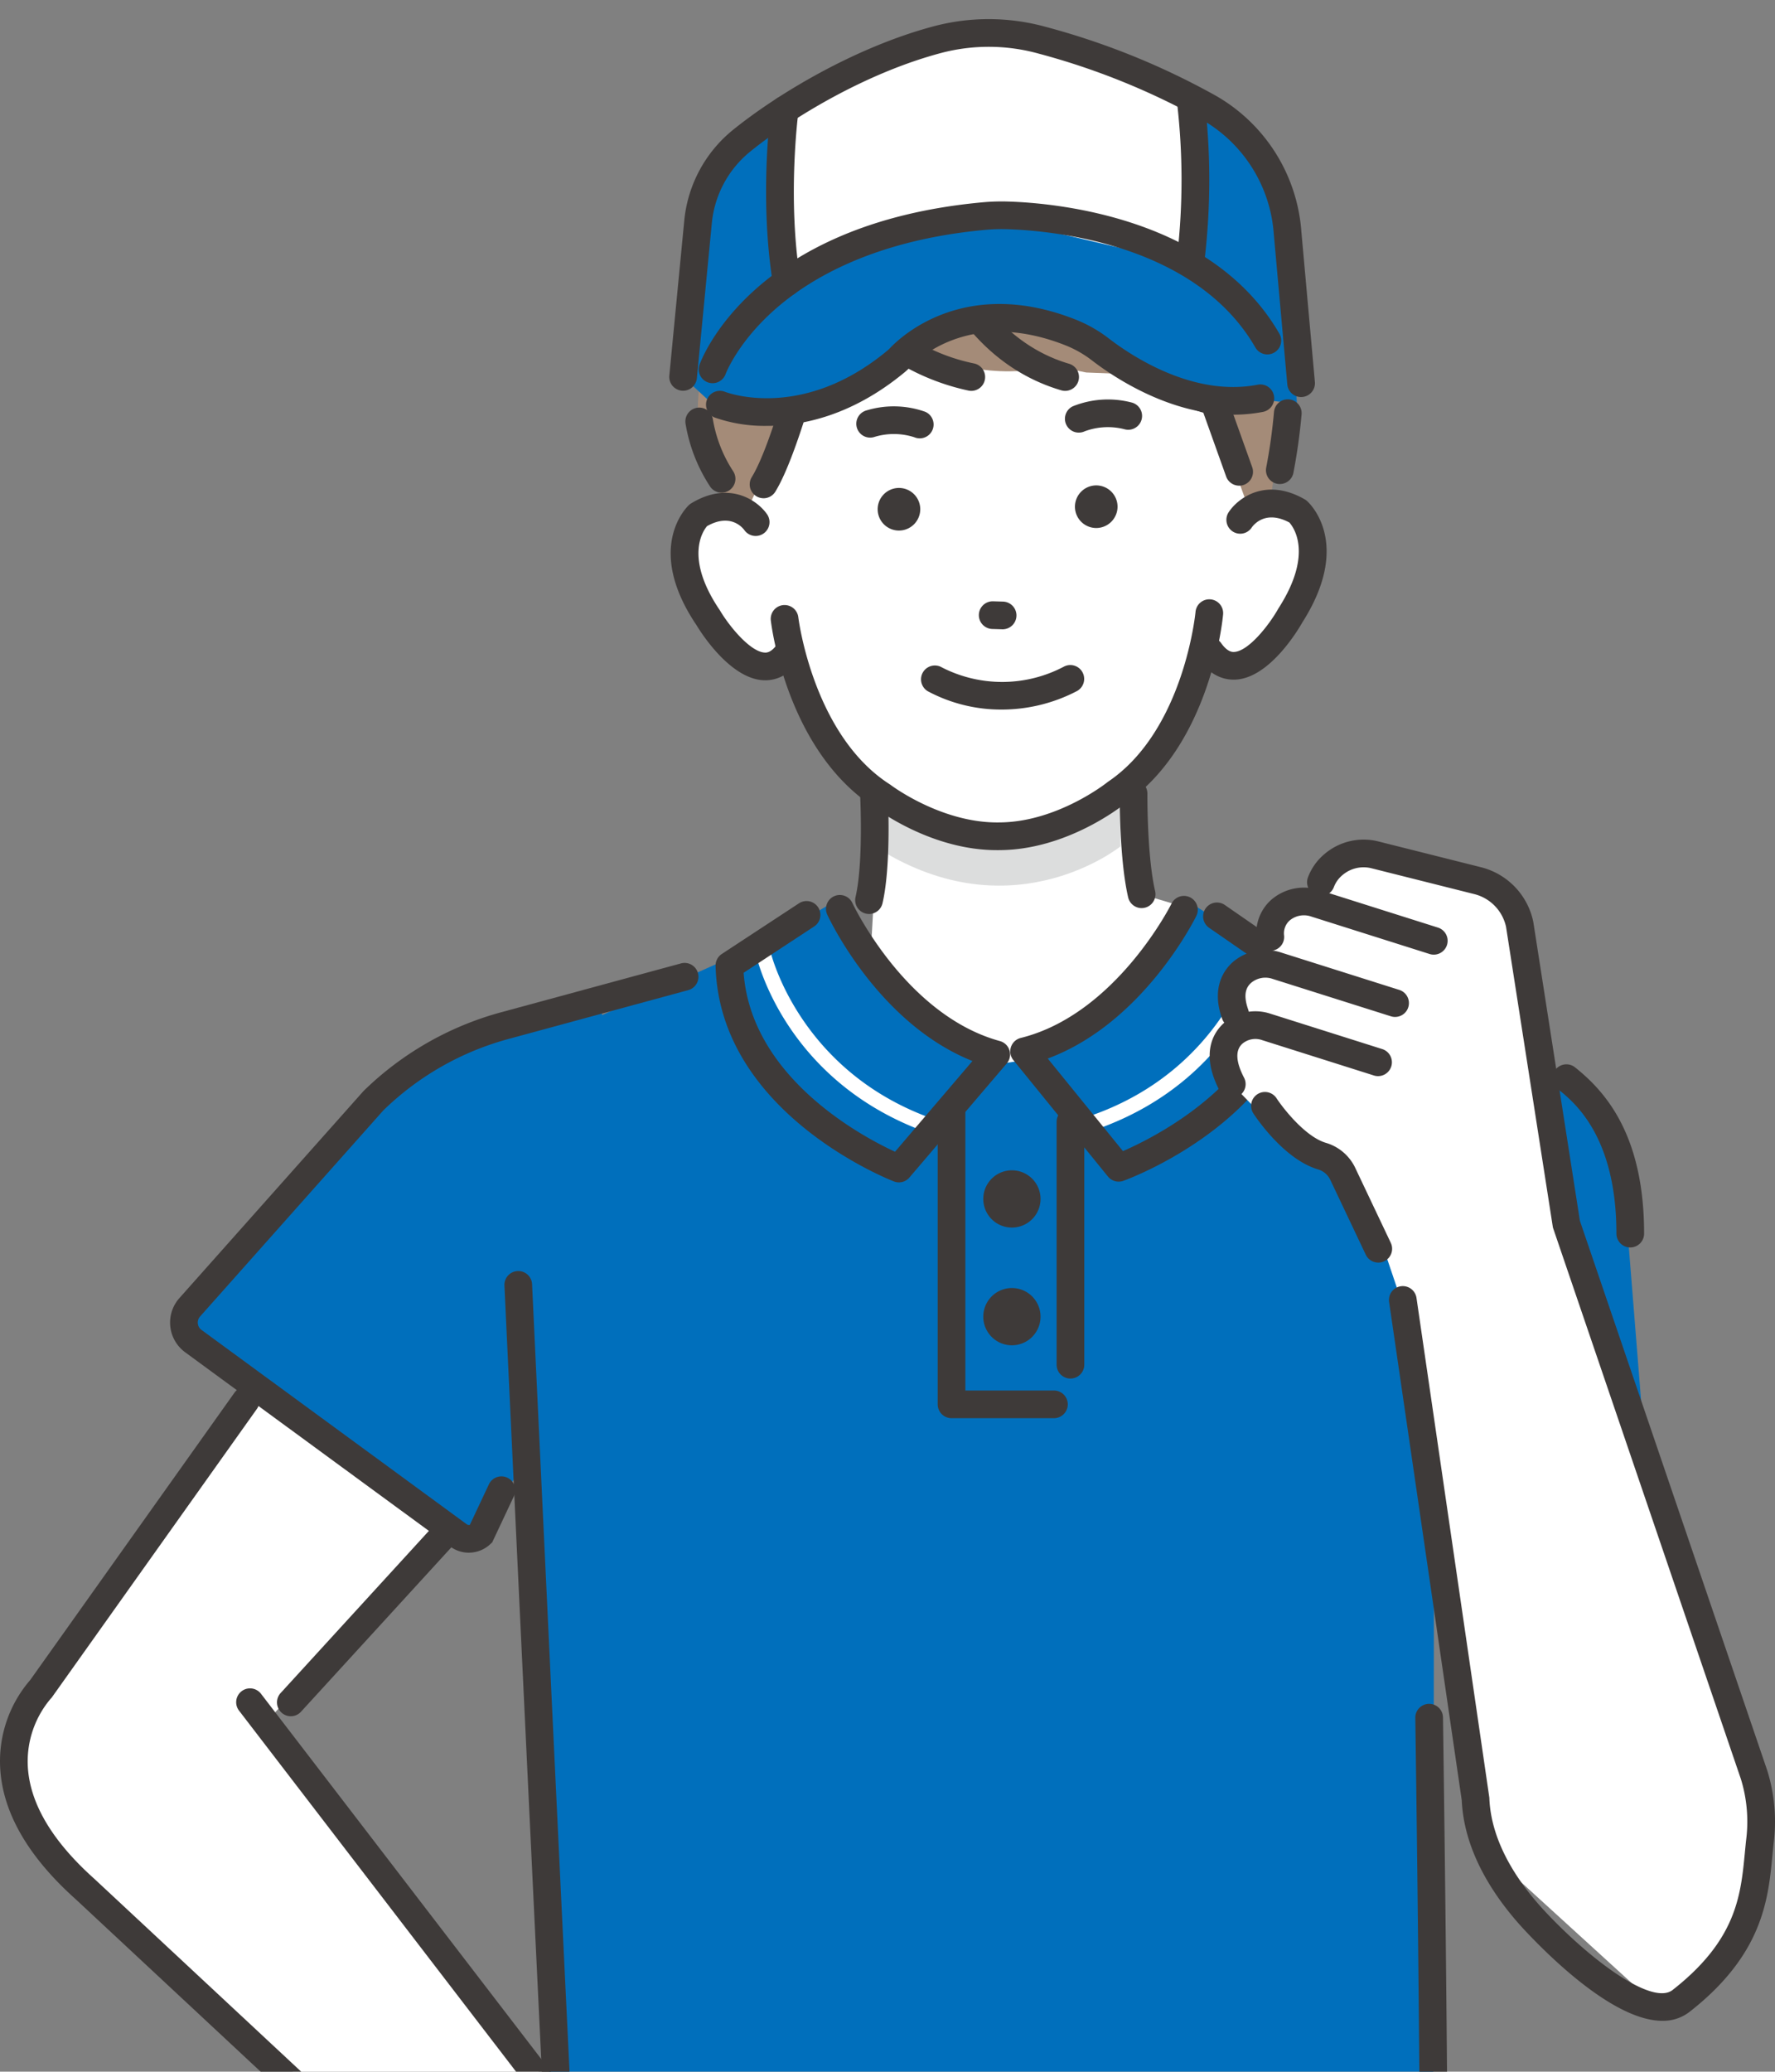 <svg xmlns="http://www.w3.org/2000/svg" xmlns:xlink="http://www.w3.org/1999/xlink" width="418" height="487.639" viewBox="0 0 418 487.639">
  <rect x="0" y="0" width="418" height="487.639" fill="#808080" stroke="none"/>
  <defs>
    <clipPath id="clip-path">
      <rect id="長方形_336" data-name="長方形 336" width="418" height="487.639" fill="none"/>
    </clipPath>
  </defs>
  <g id="グループ_295" data-name="グループ 295" transform="translate(0 -0.001)">
    <g id="グループ_288" data-name="グループ 288" transform="translate(0 0.001)" clip-path="url(#clip-path)">
      <path id="パス_637" data-name="パス 637" d="M73.178,526.1,11.191,469.829s-15.231-13.217-1-37l86.871-127.9,22.332-18.6,46.121-17.712-33.562,98.733-69.2,73.588,67.16,84.991-10.854-.219Z" transform="translate(-0.538 -35.141)" fill="#fff"/>
      <path id="パス_638" data-name="パス 638" d="M305.865,242.178l66.64,28.124-9.152,50.1-80.384,1.4Z" transform="translate(-37.017 -31.682)" fill="#006fbc"/>
      <path id="パス_639" data-name="パス 639" d="M217.935,246.123l-63.809,28.516,9.152,50.1,80.384,1.4Z" transform="translate(-20.162 -32.198)" fill="#006fbc"/>
      <path id="パス_640" data-name="パス 640" d="M405.541,283.328s19.733,11.577,25.371,24.41l2.26,15.537,5.164,64.572-54.7-1.293Z" transform="translate(-50.185 -37.065)" fill="#006fbc"/>
      <path id="パス_641" data-name="パス 641" d="M236.541,191.216s3.6,30.64,0,44.34l-1.574,27.412,34.321,78.218,61.963-96.85-31.665-9.492s-2.52-18.79.522-34.757l-39.284-13.975Z" transform="translate(-30.738 -24.347)" fill="#fff"/>
      <path id="パス_642" data-name="パス 642" d="M143.98,315.182l44.025-28.607,66.951-.352,80.225-11.688L356.615,331.9l-.253,194.289-208.16.521Z" transform="translate(-18.835 -35.915)" fill="#006fbc"/>
      <path id="パス_643" data-name="パス 643" d="M282.245,40.4S223.886,14.211,194.71,65.868l-5.01,20.72s-3.437,33.152,14.893,39.188l63.579-18.016Z" transform="translate(-24.782 -4.417)" fill="#fff"/>
      <path id="パス_644" data-name="パス 644" d="M331.791,132.853c-6.673-8.215-15.725-2.748-15.725-2.748l-.4-42.389-26-13.819-29.807.384-4.079.053-29.807.385L200.343,89.2l.728,44.3s-8.523-8.19-14.981.194c0,0-8.41,18.39,16.335,35.039,0,0,6.7-1.684,8.308-4.606,0,0,12.395,44.933,48.8,42.487,36.455,1.505,48.214-42.992,48.214-42.992,1.682,2.879,7.9,3.65,7.9,3.65,26.521-17.126,16.143-34.422,16.143-34.422" transform="translate(-24.163 -9.668)" fill="#fff"/>
      <path id="パス_645" data-name="パス 645" d="M198.618,122.824S171.739,69.53,220.261,40.6c0,0,31.205-17.7,63.939,2.091,0,0,49.24,1.516,43.942,50.763L319.23,126.2Z" transform="translate(-25.011 -4.36)" fill="#fff"/>
      <path id="パス_646" data-name="パス 646" d="M283.066,41.02c-61.037-22.968-104.91,39.6-91.653,74.377l4.565,8.79,4.093,1.891,3.411-7.292,16.791-44.064s25.421,23.1,52.363,16.07l7.9,1.609,15.9.625,13.572,7.23,8.6,23.7,5.174-.7,1.278-8.635C338.114,45.962,290,43.3,290,43.3Z" transform="translate(-24.729 -4.72)" fill="#a48b78"/>
      <path id="パス_647" data-name="パス 647" d="M236.778,214.558s36.882,19.4,57.92-2.328l.1,14.788s-24.359,19.662-55.265,1.532Z" transform="translate(-30.974 -27.764)" fill="#dcdddd"/>
      <path id="パス_648" data-name="パス 648" d="M262.026,221.344c-14.914,0-27.325-8.971-28.761-10.048-20.667-13.319-24.291-42.819-24.435-44.07a3.26,3.26,0,0,1,6.476-.747c.032.274,3.452,27.8,21.583,39.4q.12.076.232.162c.115.088,12.016,9.027,25.567,8.78,13.618-.077,25.267-9.346,25.384-9.44.07-.056.148-.114.223-.165,17.825-12.064,20.534-39.667,20.559-39.944a3.259,3.259,0,0,1,6.493.582c-.112,1.255-2.973,30.839-23.289,44.686-1.432,1.133-13.993,10.713-29.286,10.8-.249.005-.5.008-.745.008" transform="translate(-27.316 -21.233)" fill="#3e3a39"/>
      <path id="パス_649" data-name="パス 649" d="M291.8,115.99a3.256,3.256,0,0,1-1.451-6.178,22.136,22.136,0,0,1,13.818-.925,3.259,3.259,0,0,1-1.465,6.352,15.718,15.718,0,0,0-9.532.45,3.266,3.266,0,0,1-1.37.3" transform="translate(-37.744 -14.16)" fill="#3e3a39"/>
      <path id="パス_650" data-name="パス 650" d="M246.945,117.586a3.264,3.264,0,0,1-1.269-.258,15.717,15.717,0,0,0-9.538-.036,3.259,3.259,0,1,1-1.738-6.282,22.133,22.133,0,0,1,13.844.326,3.26,3.26,0,0,1-1.3,6.25" transform="translate(-30.35 -14.403)" fill="#3e3a39"/>
      <path id="パス_651" data-name="パス 651" d="M268.622,190.582a36.608,36.608,0,0,1-17.486-4.312,3.259,3.259,0,0,1,3.325-5.607,31.14,31.14,0,0,0,28.785-.218,3.26,3.26,0,0,1,2.964,5.807,38.346,38.346,0,0,1-17.587,4.33" transform="translate(-32.644 -23.559)" fill="#3e3a39"/>
      <path id="パス_652" data-name="パス 652" d="M296.324,141.484h0a5.015,5.015,0,1,1,4.95-5.08,5.03,5.03,0,0,1-4.95,5.08" transform="translate(-38.1 -17.197)" fill="#3e3a39"/>
      <path id="パス_653" data-name="パス 653" d="M242.871,142.174h0a5.015,5.015,0,1,1,4.95-5.08,5.03,5.03,0,0,1-4.95,5.08" transform="translate(-31.107 -17.287)" fill="#3e3a39"/>
      <path id="パス_654" data-name="パス 654" d="M270.819,169.429h-.1l-2.327-.07a3.259,3.259,0,0,1,.1-6.517h.1l2.326.07a3.26,3.26,0,0,1-.1,6.518" transform="translate(-34.697 -21.303)" fill="#3e3a39"/>
      <path id="パス_655" data-name="パス 655" d="M206.379,128.975a3.259,3.259,0,0,1-2.773-4.967c4.842-7.873,10.877-31.918,10.938-32.16a3.26,3.26,0,0,1,6.325,1.578c-.256,1.028-6.342,25.268-11.71,34a3.256,3.256,0,0,1-2.78,1.552" transform="translate(-26.572 -11.693)" fill="#3e3a39"/>
      <path id="パス_656" data-name="パス 656" d="M194.222,130.4a3.255,3.255,0,0,1-2.72-1.458,38.392,38.392,0,0,1-5.77-14.775,3.26,3.26,0,0,1,6.424-1.113,31.909,31.909,0,0,0,4.778,12.286,3.259,3.259,0,0,1-2.713,5.061" transform="translate(-24.291 -14.436)" fill="#3e3a39"/>
      <path id="パス_657" data-name="パス 657" d="M332.906,177.328c-2.314,0-5.483-.9-8.277-4.847a3.259,3.259,0,1,1,5.319-3.77c1.539,2.172,2.7,2.117,3.083,2.094,3.3-.171,8.077-6.086,10.41-10.231.03-.053.063-.108.1-.159,8.071-12.627,3.55-18.879,2.48-20.081-5.563-2.97-8.354.457-8.866,1.189a3.242,3.242,0,0,1-4.5.911,3.278,3.278,0,0,1-.917-4.533c2.195-3.331,8.757-8.251,17.893-3.02a3.324,3.324,0,0,1,.527.375c.449.394,10.871,9.84-1.072,28.593-.956,1.688-7.684,13.043-15.7,13.467-.153.008-.31.012-.472.012" transform="translate(-42.388 -17.346)" fill="#3e3a39"/>
      <path id="パス_658" data-name="パス 658" d="M234.962,242.763a3.264,3.264,0,0,1-3.178-3.995c1.905-8.241,1.084-24.018,1.075-24.176a3.259,3.259,0,1,1,6.508-.351c.037.685.879,16.867-1.233,26a3.259,3.259,0,0,1-3.173,2.526" transform="translate(-30.31 -27.624)" fill="#3e3a39"/>
      <path id="パス_659" data-name="パス 659" d="M308.531,241.38a3.259,3.259,0,0,1-3.173-2.526c-2.095-9.058-1.993-23.841-1.988-24.465a3.259,3.259,0,0,1,3.258-3.232h.03a3.259,3.259,0,0,1,3.231,3.287c0,.145-.1,14.638,1.82,22.94a3.264,3.264,0,0,1-3.178,3.995" transform="translate(-39.686 -27.624)" fill="#3e3a39"/>
      <path id="パス_660" data-name="パス 660" d="M193.352,71.3a3.261,3.261,0,0,1-2.972-4.591A70.6,70.6,0,0,1,212.1,41.1c13.842-10,37.755-18.8,73.071-3.936a3.26,3.26,0,0,1-2.529,6.009c-26-10.943-48.377-9.915-66.5,3.054a65.142,65.142,0,0,0-19.805,23.153,3.265,3.265,0,0,1-2.975,1.919" transform="translate(-24.867 -3.825)" fill="#3e3a39"/>
      <path id="パス_661" data-name="パス 661" d="M203.982,177.588c-.083,0-.162,0-.242,0-7.97-.216-14.937-11.291-15.93-12.94-12.334-18.278-2.225-27.916-1.788-28.317a3.247,3.247,0,0,1,.516-.389c8.938-5.418,15.583-.707,17.849,2.541a3.259,3.259,0,0,1-5.325,3.759c-.533-.719-3.379-4-8.792-.932-.962,1.133-5.366,7.421,2.988,19.757.036.052.07.105.1.16,2.415,4.034,7.289,9.758,10.56,9.844.369.015,1.518.041,2.982-2.139a3.26,3.26,0,0,1,5.412,3.635c-2.767,4.118-6.014,5.024-8.332,5.024" transform="translate(-23.77 -17.461)" fill="#3e3a39"/>
      <path id="パス_662" data-name="パス 662" d="M257.942,101.693a3.3,3.3,0,0,1-.654-.066,54.218,54.218,0,0,1-33.563-22.638,3.259,3.259,0,0,1,5.554-3.412c.139.222,9.967,15.722,29.309,19.662a3.26,3.26,0,0,1-.647,6.454" transform="translate(-29.204 -9.685)" fill="#3e3a39"/>
      <path id="パス_663" data-name="パス 663" d="M284.213,101.522a3.248,3.248,0,0,1-.92-.133c-19.846-5.827-27.545-23.384-27.863-24.129a3.259,3.259,0,0,1,5.99-2.568c.067.155,6.887,15.5,23.71,20.442a3.26,3.26,0,0,1-.917,6.388" transform="translate(-33.38 -9.514)" fill="#3e3a39"/>
      <path id="パス_664" data-name="パス 664" d="M330.074,124.7a3.261,3.261,0,0,1-3.069-2.163l-5.37-15.012c-17.06-4.928-28.2-22.457-28.676-23.225a3.259,3.259,0,0,1,5.524-3.461c.108.172,10.984,17.229,26.376,20.793a3.258,3.258,0,0,1,2.334,2.077l5.95,16.633a3.262,3.262,0,0,1-3.069,4.358" transform="translate(-38.259 -10.377)" fill="#3e3a39"/>
      <path id="パス_665" data-name="パス 665" d="M438.941,331.342a3.26,3.26,0,0,1-3.259-3.259c0-23.006-10.035-31.024-13.813-34.042a3.259,3.259,0,0,1,4.07-5.093c6.981,5.578,16.262,15.7,16.262,39.135a3.26,3.26,0,0,1-3.259,3.259" transform="translate(-55.027 -37.707)" fill="#3e3a39"/>
      <path id="パス_666" data-name="パス 666" d="M387.689,553.894a3.26,3.26,0,0,1-3.259-3.233c-.345-43.245-.965-85.509-.972-85.93a3.26,3.26,0,0,1,3.211-3.307h.049a3.259,3.259,0,0,1,3.259,3.212c.006.422.626,42.706.972,85.974a3.26,3.26,0,0,1-3.233,3.286Z" transform="translate(-50.163 -60.362)" fill="#3e3a39"/>
      <path id="パス_667" data-name="パス 667" d="M329.622,96.269l-2.2-40.32a36.995,36.995,0,0,0-18.362-29.331,171.323,171.323,0,0,0-39.45-15.984,47.2,47.2,0,0,0-24.287-.227c-18.8,4.914-36.957,16.177-46.526,23.941a27.835,27.835,0,0,0-10.185,18.941l-3.531,36.6,7.09,6.541s19.74,7.846,41.471-10.189a11.793,11.793,0,0,0,1-.934c2.4-2.515,16.242-15.383,40.248-5.828a29.029,29.029,0,0,1,6.921,3.971c5.776,4.434,21.212,14.627,37.585,11.478Z" transform="translate(-24.212 -1.169)" fill="#006fbc"/>
      <path id="パス_668" data-name="パス 668" d="M205.649,111.015a35.6,35.6,0,0,1-12.3-1.957,3.259,3.259,0,0,1,2.4-6.063c.787.3,18.364,6.794,38.2-9.664a8.878,8.878,0,0,0,.721-.678c2.775-2.909,17.94-16.9,43.81-6.6a32.3,32.3,0,0,1,7.7,4.415c5.51,4.23,19.949,13.757,34.986,10.863a3.259,3.259,0,1,1,1.231,6.4c-17.628,3.39-33.975-7.328-40.185-12.093a25.753,25.753,0,0,0-6.141-3.529c-21.98-8.749-34.416,2.671-36.685,5.049a15.148,15.148,0,0,1-1.273,1.192c-12.341,10.241-24.094,12.668-32.461,12.668" transform="translate(-25.024 -10.77)" fill="#3e3a39"/>
      <path id="パス_669" data-name="パス 669" d="M346.256,128.084a3.261,3.261,0,0,1-3.206-3.867,129.922,129.922,0,0,0,1.833-13.09,3.26,3.26,0,0,1,6.5.555,137.057,137.057,0,0,1-1.923,13.749,3.262,3.262,0,0,1-3.2,2.653" transform="translate(-44.869 -14.148)" fill="#3e3a39"/>
      <path id="パス_670" data-name="パス 670" d="M69.535,543.19a3.247,3.247,0,0,1-2.222-.875L17.8,496.17C6.35,485.929.349,475.3.015,464.611a29.208,29.208,0,0,1,7.1-20.02l48.075-67.6a3.259,3.259,0,1,1,5.312,3.778l-48.353,68-.183.187a22.839,22.839,0,0,0-5.435,15.579c.322,8.8,5.591,17.822,15.66,26.829l49.563,46.19a3.259,3.259,0,0,1-2.223,5.644" transform="translate(0 -49.138)" fill="#3e3a39"/>
      <path id="パス_671" data-name="パス 671" d="M78.3,457.933a3.259,3.259,0,0,1-2.4-5.459l35.662-38.987a3.259,3.259,0,1,1,4.809,4.4L80.7,456.873a3.25,3.25,0,0,1-2.406,1.06" transform="translate(-9.816 -53.953)" fill="#3e3a39"/>
      <path id="パス_672" data-name="パス 672" d="M414.853,316.452l5.782,21.632,42.953,126.777s-1.188,45.994-24.368,48.9L399.34,477.408,379.521,349.584l-6.1-18.065Z" transform="translate(-48.85 -41.398)" fill="#fff"/>
      <path id="パス_673" data-name="パス 673" d="M148.485,270.605s-34.947,4.651-49.47,19.983l-47.61,52.534.845,7.956,64.79,46.544,31.444-40.986Z" transform="translate(-6.725 -35.4)" fill="#006fbc"/>
      <path id="パス_674" data-name="パス 674" d="M213.368,24.862s-8.14,29.2,2.809,40.6L249.091,55.3a39.773,39.773,0,0,1,20.8-.719L307.934,63.5s4.981-26.882-.442-38.634q-.27-.584-.574-1.116c-4.518-7.891-26.847-12.009-39.271-13.72A34.042,34.042,0,0,0,251.9,11.578Z" transform="translate(-27.531 -1.271)" fill="#fff"/>
      <path id="パス_675" data-name="パス 675" d="M200.471,257.586l21.868-13.248s17.254,32.109,35.046,34.724l-19.512,29.457s-41.861-18.329-37.4-50.932" transform="translate(-26.181 -31.964)" fill="#006fbc"/>
      <path id="パス_676" data-name="パス 676" d="M244.174,299.594a1.724,1.724,0,0,1-.623-.116c-32.027-12.318-38.5-40.215-38.755-41.4a1.736,1.736,0,0,1,3.392-.747c.06.271,6.385,27.279,36.61,38.9a1.736,1.736,0,0,1-.623,3.357" transform="translate(-26.785 -33.486)" fill="#fff"/>
      <path id="パス_677" data-name="パス 677" d="M237.042,310.021a3.25,3.25,0,0,1-1.18-.222c-1.678-.653-41.1-16.381-41.985-50.735a3.259,3.259,0,0,1,1.47-2.808l18.165-11.919a3.259,3.259,0,1,1,3.577,5.45l-16.607,10.9c1.832,24.735,27.985,38.586,35.65,42.127l18.233-21.357c-22.119-8.816-33.675-33.343-34.188-34.452a3.259,3.259,0,0,1,5.917-2.737c.143.308,12.5,26.411,34.74,32.494a3.259,3.259,0,0,1,1.618,5.26l-22.931,26.86a3.256,3.256,0,0,1-2.479,1.143" transform="translate(-25.362 -31.707)" fill="#3e3a39"/>
      <path id="パス_678" data-name="パス 678" d="M338.832,258.368l-21.54-13.773s-18.027,31.68-35.877,33.864l18.793,29.921s42.292-17.311,38.624-50.012" transform="translate(-36.814 -31.998)" fill="#006fbc"/>
      <path id="パス_679" data-name="パス 679" d="M296.563,299.38a1.737,1.737,0,0,1-.584-3.372c30.5-10.889,37.474-37.736,37.542-38.006a1.735,1.735,0,0,1,3.371.828c-.288,1.175-7.429,28.909-39.744,40.447a1.743,1.743,0,0,1-.584.1" transform="translate(-38.568 -33.579)" fill="#fff"/>
      <path id="パス_680" data-name="パス 680" d="M299.249,309.877a3.259,3.259,0,0,1-2.53-1.2l-22.274-27.407a3.258,3.258,0,0,1,1.746-5.219c22.4-5.548,35.388-31.384,35.517-31.644a3.26,3.26,0,0,1,5.849,2.88c-.541,1.1-12.688,25.336-35.012,33.615l17.708,21.79c7.745-3.367,34.234-16.62,36.66-41.249l-16.337-11.295a3.26,3.26,0,1,1,3.708-5.362l17.87,12.355a3.259,3.259,0,0,1,1.4,2.843c-1.712,34.323-41.507,49.092-43.2,49.7a3.265,3.265,0,0,1-1.106.194" transform="translate(-35.806 -31.735)" fill="#3e3a39"/>
      <path id="パス_681" data-name="パス 681" d="M410.1,310.038l-10.938-71.323-36.035-7.478s-9.834.969-9.611,11.146c0,0-11.456-.346-11.02,14.836,0,0-10.876-1.146-6.329,13.942,0,0-8.208,5.541-2.717,14.277l9.1,9.35,17.066,11.845,5.937,19.524s33.754,6.153,44.548-16.119" transform="translate(-43.373 -30.251)" fill="#fff"/>
      <path id="パス_682" data-name="パス 682" d="M382.173,256.161a3.282,3.282,0,0,1-.984-.152L353.34,247.2a5.238,5.238,0,0,0-5.141.947,4.077,4.077,0,0,0-1.271,3.55,3.259,3.259,0,1,1-6.5.469,10.539,10.539,0,0,1,3.348-8.806,11.754,11.754,0,0,1,11.531-2.375l27.849,8.806a3.26,3.26,0,0,1-.982,6.369" transform="translate(-44.529 -31.449)" fill="#3e3a39"/>
      <path id="パス_683" data-name="パス 683" d="M334.026,275.607a3.261,3.261,0,0,1-3.073-2.173c-2.548-7.2.4-11.352,2.385-13.186a11.753,11.753,0,0,1,11.531-2.375l27.849,8.806a3.26,3.26,0,0,1-1.966,6.216L342.9,264.09a5.231,5.231,0,0,0-5.14.947c-.928.857-2.006,2.434-.665,6.223a3.262,3.262,0,0,1-3.073,4.348" transform="translate(-43.165 -33.658)" fill="#3e3a39"/>
      <path id="パス_684" data-name="パス 684" d="M332.955,294.278a3.259,3.259,0,0,1-2.9-1.758c-4.554-8.774-1.37-13.655.934-15.784a11.3,11.3,0,0,1,11.084-2.286l26.354,8.333A3.26,3.26,0,0,1,366.465,289l-26.354-8.334a4.778,4.778,0,0,0-4.694.859c-1.669,1.542-1.525,4.23.428,7.991a3.261,3.261,0,0,1-2.89,4.762" transform="translate(-42.875 -35.83)" fill="#3e3a39"/>
      <path id="パス_685" data-name="パス 685" d="M368.919,335.889a3.262,3.262,0,0,1-2.947-1.863l-8.33-17.558a4.625,4.625,0,0,0-2.928-2.525c-7.974-2.369-14.5-12.076-15.215-13.175a3.259,3.259,0,1,1,5.458-3.564c1.6,2.435,6.792,9.058,11.613,10.49a11.108,11.108,0,0,1,6.985,6.03l8.307,17.509a3.261,3.261,0,0,1-2.942,4.657" transform="translate(-44.342 -38.687)" fill="#3e3a39"/>
      <path id="パス_686" data-name="パス 686" d="M437.808,505.423c-10.991,0-25.621-14.094-32.233-21.125-6.541-6.954-14.439-17.929-15.019-30.783L373.441,336.159a3.26,3.26,0,0,1,6.451-.94l17.163,117.69.007.171c.436,10.919,7.452,20.574,13.261,26.753,10.957,11.651,25.151,22.038,29.888,18.329,15.039-11.777,16.043-22.214,17.014-32.306.113-1.177.224-2.33.356-3.458a34.026,34.026,0,0,0-1.284-13.873L412.023,318.691l-.043-.282-10.994-70.5a10.186,10.186,0,0,0-7.433-7.691L369.4,234.152a7.656,7.656,0,0,0-6.908,1.561,6.756,6.756,0,0,0-2.037,2.809,3.26,3.26,0,0,1-6.152-2.158,13.181,13.181,0,0,1,3.91-5.569,14.183,14.183,0,0,1,12.774-2.966l24.156,6.066a16.738,16.738,0,0,1,12.244,12.765l.029.16,10.966,70.3,44.14,129.447a40.507,40.507,0,0,1,1.538,16.578c-.126,1.087-.232,2.2-.341,3.33-1,10.386-2.242,23.313-19.485,36.814a10.124,10.124,0,0,1-6.422,2.129" transform="translate(-46.324 -29.747)" fill="#3e3a39"/>
      <path id="パス_687" data-name="パス 687" d="M116.438,399.6a7.338,7.338,0,0,1-4.343-1.422L49.628,352.421a8.665,8.665,0,0,1-1.355-12.751l43.363-48.742a74.061,74.061,0,0,1,32.34-18.521l42.42-11.52a3.259,3.259,0,1,1,1.707,6.291L125.684,278.7a67.543,67.543,0,0,0-29.407,16.809L53.144,344a2.147,2.147,0,0,0,.336,3.159l62.467,45.753a.831.831,0,0,0,.728.128l4.486-9.534a3.26,3.26,0,1,1,5.9,2.775l-5.116,10.873-.448.422a7.34,7.34,0,0,1-5.058,2.016" transform="translate(-6.028 -34.114)" fill="#3e3a39"/>
      <path id="パス_688" data-name="パス 688" d="M148.8,537.25a3.258,3.258,0,0,1-3.252-3.1c-3.65-75.126-8.826-185.359-8.878-186.463a3.26,3.26,0,1,1,6.512-.305c.052,1.1,5.227,111.332,8.876,186.452a3.259,3.259,0,0,1-3.1,3.414c-.054,0-.107,0-.161,0" transform="translate(-17.878 -45.037)" fill="#3e3a39"/>
      <path id="パス_689" data-name="パス 689" d="M281.429,372.7H257.311a3.259,3.259,0,0,1-3.259-3.259V300.454a3.259,3.259,0,1,1,6.519,0v65.731h20.858a3.259,3.259,0,0,1,0,6.519" transform="translate(-33.234 -38.879)" fill="#3e3a39"/>
      <path id="パス_690" data-name="パス 690" d="M279.888,323.676a6.741,6.741,0,1,1-6.741-6.741,6.741,6.741,0,0,1,6.741,6.741" transform="translate(-34.85 -41.461)" fill="#3e3a39"/>
      <path id="パス_691" data-name="パス 691" d="M279.888,355.557a6.741,6.741,0,1,1-6.741-6.741,6.741,6.741,0,0,1,6.741,6.741" transform="translate(-34.85 -45.632)" fill="#3e3a39"/>
      <path id="パス_692" data-name="パス 692" d="M289.532,363.747a3.26,3.26,0,0,1-3.259-3.259V303.317a3.259,3.259,0,1,1,6.519,0v57.171a3.259,3.259,0,0,1-3.259,3.259" transform="translate(-37.449 -39.253)" fill="#3e3a39"/>
      <path id="パス_693" data-name="パス 693" d="M212.417,73.126a3.26,3.26,0,0,1-3.213-2.733c-3.322-20.294-.6-40.731-.488-41.591a3.26,3.26,0,0,1,6.461.88c-.028.2-2.7,20.356.461,39.658a3.259,3.259,0,0,1-3.221,3.785" transform="translate(-27.152 -3.4)" fill="#3e3a39"/>
      <path id="パス_694" data-name="パス 694" d="M322.178,66.875A3.263,3.263,0,0,1,318.94,63.2a157.248,157.248,0,0,0-.056-36.108,3.26,3.26,0,1,1,6.46-.881,161.494,161.494,0,0,1,.063,37.819,3.261,3.261,0,0,1-3.229,2.845" transform="translate(-41.711 -3.061)" fill="#3e3a39"/>
      <path id="パス_695" data-name="パス 695" d="M330.116,94.139a3.259,3.259,0,0,1-3.243-2.967l-3.185-35.42a33.7,33.7,0,0,0-16.737-26.8,167.706,167.706,0,0,0-38.68-15.665,44.006,44.006,0,0,0-22.609-.219c-18.031,4.714-35.67,15.508-45.3,23.318a24.733,24.733,0,0,0-9,16.723l-3.531,36.6a3.259,3.259,0,1,1-6.488-.626l3.531-36.6a31.3,31.3,0,0,1,11.376-21.159c10.13-8.221,28.716-19.586,47.756-24.563A50.535,50.535,0,0,1,269.977,7,174.278,174.278,0,0,1,310.2,23.3a40.189,40.189,0,0,1,19.988,31.913l3.181,35.374a3.26,3.26,0,0,1-2.954,3.538c-.1.009-.2.013-.3.013" transform="translate(-23.722 -0.679)" fill="#3e3a39"/>
      <path id="パス_696" data-name="パス 696" d="M192.566,97.339a3.26,3.26,0,0,1-3.069-4.346c.483-1.358,12.469-33.321,66.837-38.25a48.68,48.68,0,0,1,5.865-.165c10.977.34,48.022,3.592,63.873,31.15a3.26,3.26,0,0,1-5.651,3.25C306.253,64.345,272.12,61.407,262,61.093a42,42,0,0,0-5.074.142c-26.19,2.375-41.464,11.5-49.666,18.739-8.837,7.8-11.6,15.146-11.624,15.219a3.27,3.27,0,0,1-3.067,2.146" transform="translate(-24.764 -7.137)" fill="#3e3a39"/>
      <path id="パス_697" data-name="パス 697" d="M136.433,553.874a3.255,3.255,0,0,1-2.588-1.274L64.7,462.527a3.26,3.26,0,1,1,5.171-3.97l69.144,90.073a3.26,3.26,0,0,1-2.583,5.245" transform="translate(-8.376 -59.821)" fill="#3e3a39"/>
    </g>
  </g>
</svg>
